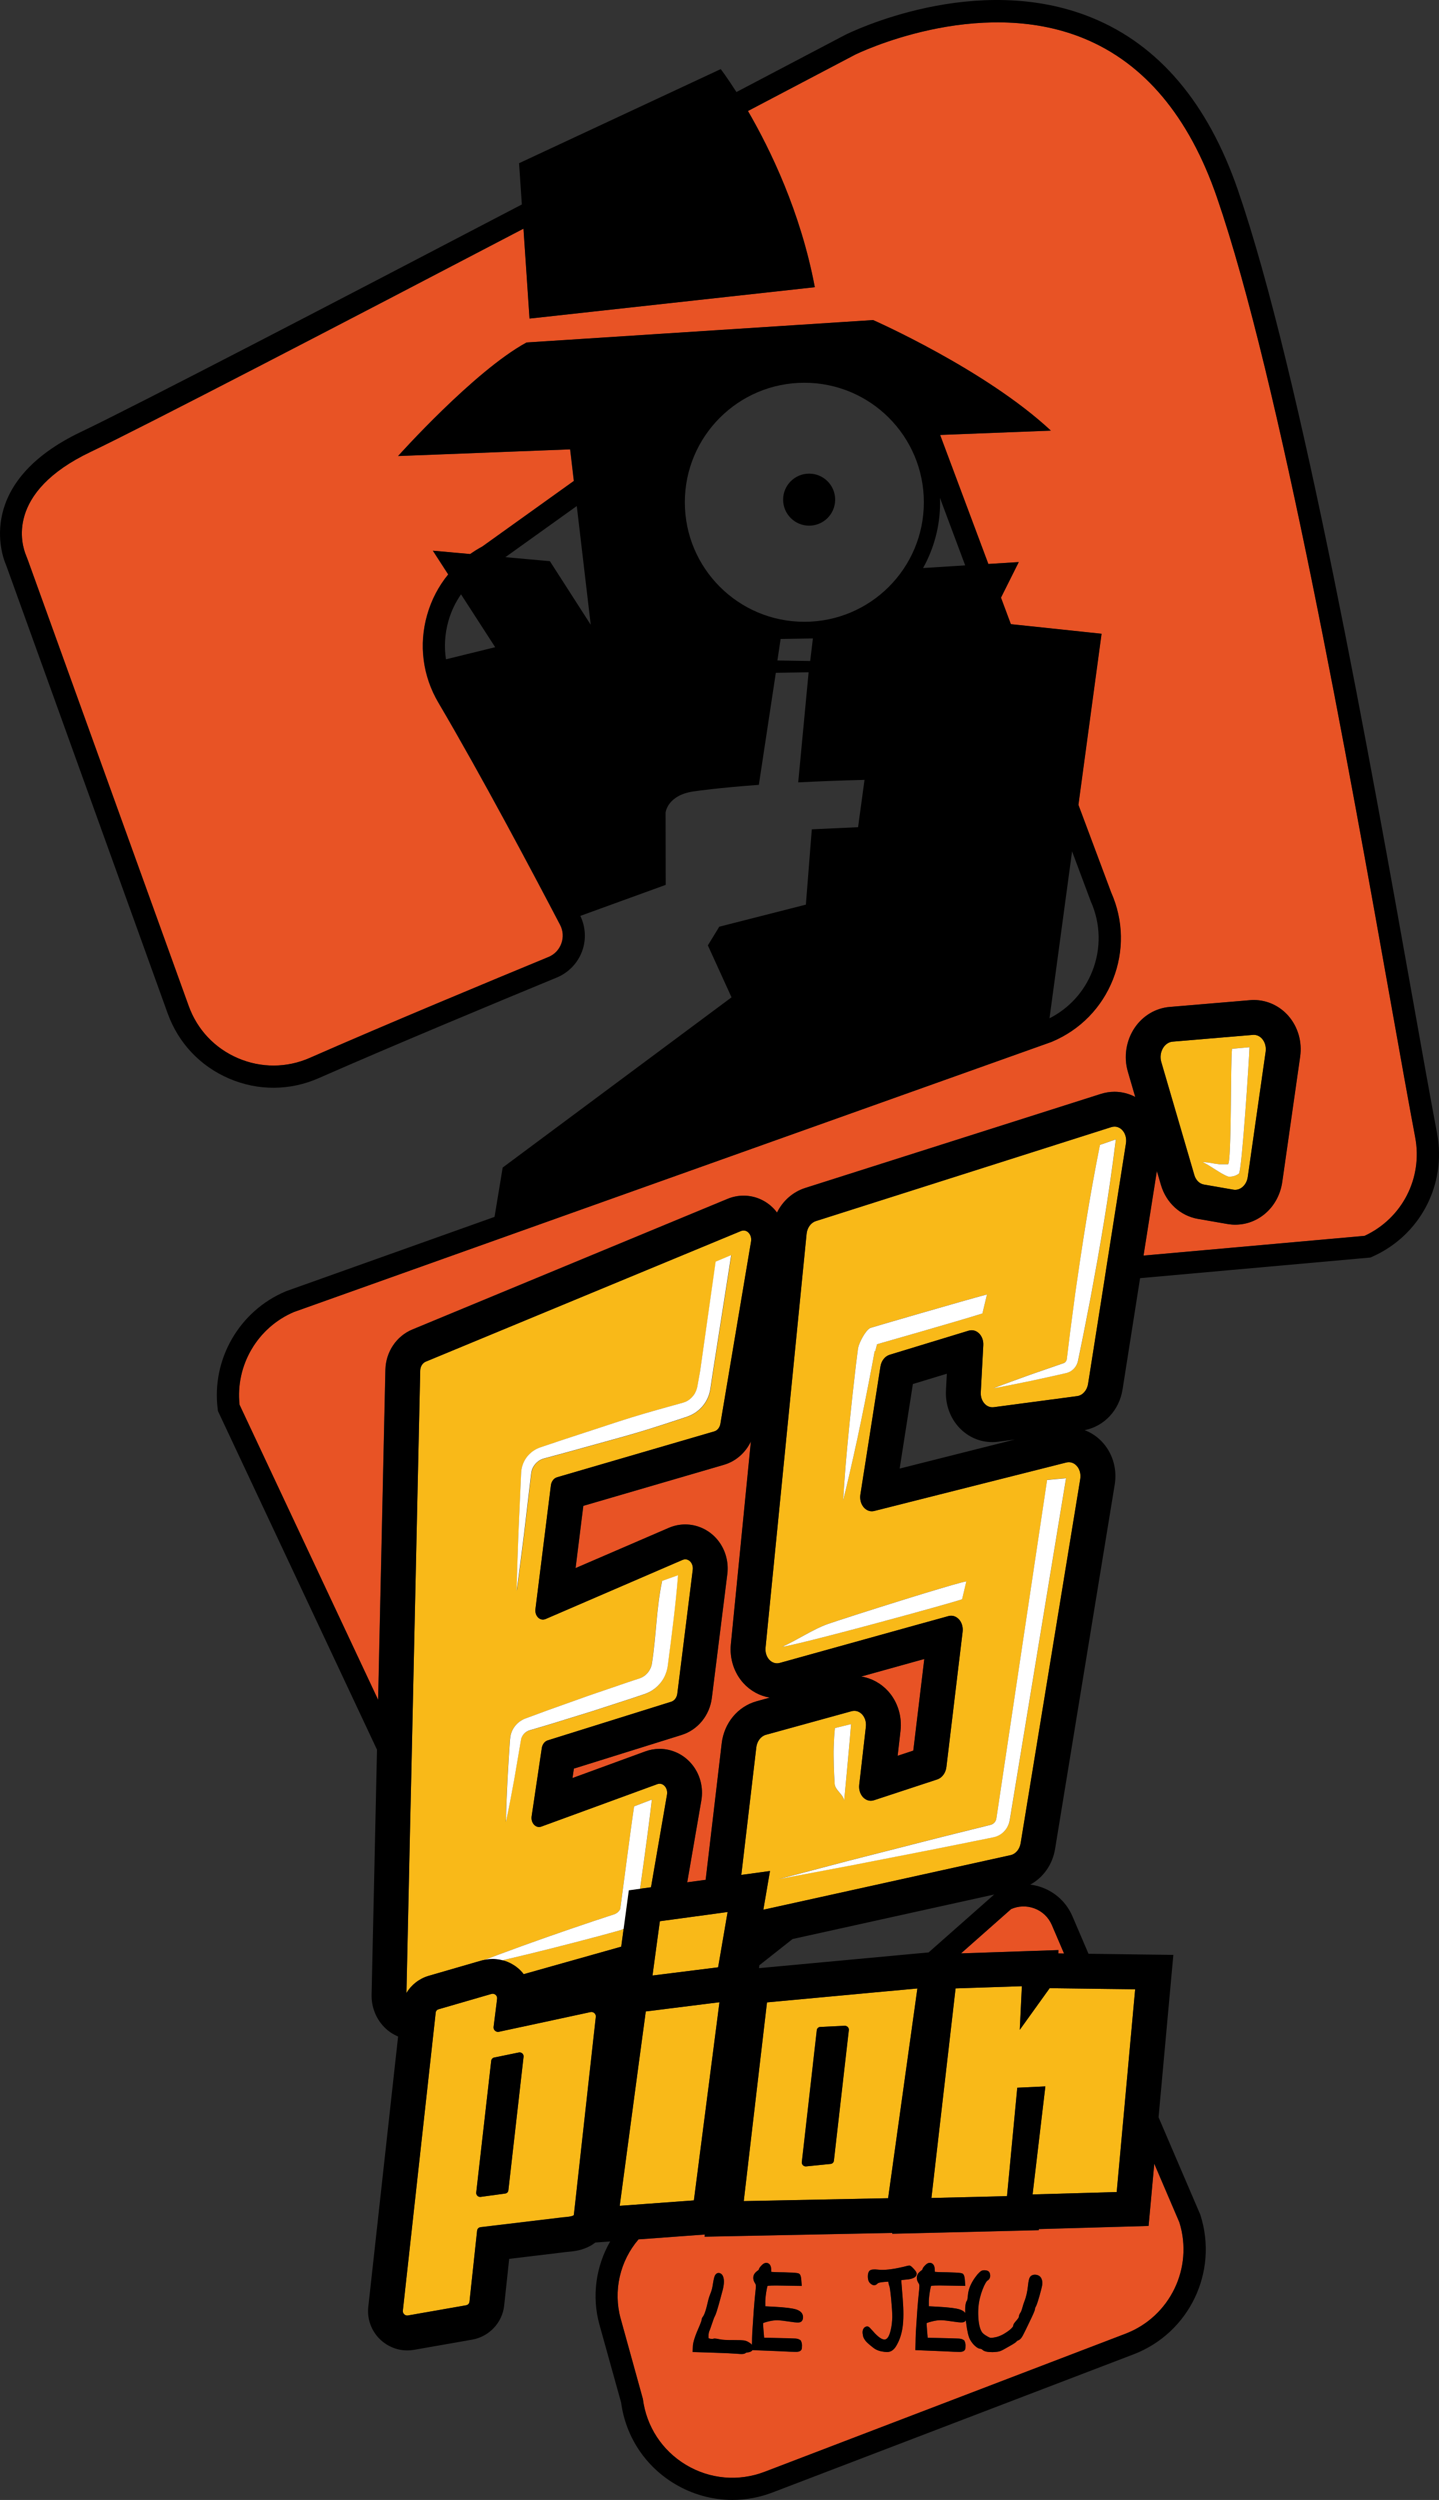 <?xml version="1.0" encoding="utf-8"?>
<!-- Generator: Adobe Illustrator 23.0.0, SVG Export Plug-In . SVG Version: 6.00 Build 0)  -->
<svg version="1.1" id="Layer_2" xmlns="http://www.w3.org/2000/svg" xmlns:xlink="http://www.w3.org/1999/xlink" x="0px" y="0px"
	 viewBox="0 0 356.77 619.77" style="enable-background:new 0 0 356.77 619.77;" xml:space="preserve">
<rect x="0" y="0" width="356.77" height="619.77" fill="#333333" stroke="none"/>
<style type="text/css">
	.st0{fill:#E85325;}
	.st1{fill:#F9B918;}
	.st2{fill:#FFFFFF;}
</style>
<g>
	<path class="st0" d="M222.55,435.28l3.88-1.28l2.73-22.71l-15.64,4.35c2.56,0.4,4.94,1.7,6.72,3.69c2.33,2.61,3.43,6.18,3.02,9.78
		L222.55,435.28z"/>
	<path class="st0" d="M176.49,420.95c-0.54,4.31-3.48,7.91-7.48,9.16l-26.72,8.35l-0.35,2.34l18.04-6.6
		c1.15-0.42,2.34-0.63,3.55-0.63c3.04,0,5.93,1.36,7.93,3.72c2.11,2.5,2.99,5.83,2.42,9.12l-3.49,20.24l4.57-0.62l3.98-33.84
		c0.59-5.05,4-9.14,8.67-10.43l3.26-0.9c-2.49-0.41-4.81-1.68-6.56-3.6c-2.32-2.57-3.45-6.08-3.1-9.65l4.98-50.27
		c-1.32,2.79-3.73,4.94-6.68,5.8l-34.87,10.18l-1.92,15.43l23.1-9.97c1.31-0.56,2.68-0.85,4.09-0.85c2.95,0,5.78,1.29,7.77,3.54
		c2.09,2.37,3.06,5.57,2.66,8.78L176.49,420.95z"/>
	<path class="st0" d="M350.88,281.94c-1.58-8.35-3.64-19.92-6.03-33.31c-10.3-57.78-27.53-154.48-43.13-199.72
		c-6.9-20.02-18.03-33.28-33.06-39.42c-26.39-10.77-56.33,3.91-56.63,4.06c-0.4,0.21-10.8,5.68-26.58,13.97
		c5.56,9.57,13.07,25.07,16.58,43.68l-70.73,7.78l-1.5-22.29c-44.97,23.51-94.16,49.08-107.3,55.33
		C1.24,122.13,5.4,135.15,6.45,137.66c0.19,0.47,0.37,0.94,0.54,1.42l39.75,110.29c2.12,5.9,6.47,10.5,12.22,12.98
		c5.76,2.47,12.09,2.44,17.83-0.08c18.93-8.32,45.19-19.23,59.15-25c1.51-0.62,2.65-1.81,3.21-3.35c0.56-1.54,0.45-3.18-0.31-4.63
		c-6.71-12.84-19.55-37.06-30.17-55.08c-3.91-6.63-4.9-14.36-2.79-21.76c1.06-3.74,2.85-7.13,5.22-10.03l-3.8-5.88l9.24,0.83
		c0.96-0.67,1.95-1.3,3-1.86l22.71-16.27l-0.92-7.83l-42.66,1.66c0,0,18.89-21.11,31.85-28.15l85.92-5.56
		c0,0,27.78,12.22,44.07,27.41l-27.46,1.07l11.96,31.99l7.54-0.47l-4.41,8.82l2.45,6.57l22.49,2.38l-5.74,42.42l8.13,21.74
		c3.04,6.88,3.2,14.52,0.44,21.52c-2.77,7.03-8.14,12.51-15.1,15.45l-0.14,0.06L72.86,325.25c-9.05,3.85-14.54,13.25-13.49,23
		l34.36,73.16l1.8-81.81c0.1-4.44,2.72-8.36,6.69-10.01l78.16-32.39c1.27-0.52,2.6-0.79,3.96-0.79c3.03,0,5.92,1.35,7.91,3.71
		c0.13,0.16,0.25,0.33,0.37,0.49c1.43-2.89,3.92-5.13,7.01-6.11l73.28-23.31c1.11-0.35,2.25-0.53,3.4-0.53h0h0
		c1.8,0,3.56,0.46,5.13,1.28l-1.83-6.27c-1.08-3.69-0.43-7.78,1.73-10.93c2.03-2.96,5.17-4.82,8.63-5.11l19.93-1.68
		c0.31-0.03,0.63-0.04,0.95-0.04c3.27,0,6.4,1.45,8.58,3.96c2.36,2.73,3.42,6.41,2.89,10.1l-4.43,31.03
		c-0.88,6.15-5.79,10.61-11.68,10.61c-0.64,0-1.29-0.06-1.92-0.17l-7.3-1.27c-4.36-0.76-7.88-3.99-9.18-8.42l-1.01-3.46l-3.31,20.98
		l54.82-4.9C347.65,302.05,352.8,292.07,350.88,281.94z"/>
	<path class="st0" d="M286.17,536.42l-0.71,7.8l-0.7,7.63l-7.66,0.22l-19.54,0.56l-0.03,0.27l-7.66,0.19l-18.74,0.46l-9.93,0.24
		l0.02-0.21l-0.85,0.02l-35.79,0.72l-9.9,0.2l0.06-0.54l-2.09,0.15l-14.35,1.05c-4.6,5.35-6.34,12.78-4.42,19.67l5.5,19.88
		c0.87,6.85,4.78,12.82,10.71,16.37c5.93,3.55,13.03,4.17,19.48,1.7l89.47-34.23c11.04-4.22,16.89-16.33,13.35-27.59L286.17,536.42z
		 M189.3,577.98l0.14,1.6l1.91,0.03c3.32,0.07,5.21,0.13,5.79,0.16c0.4,0.03,0.93,0.1,1.25,0.41h0.08l0.14,0.28
		c0.19,0.38,0.25,0.85,0.19,1.45l0,0.17c0,0.21-0.08,0.9-1.12,0.98c-0.08,0.01-0.21,0.01-0.44,0.01c-0.55,0-1.69-0.04-4.24-0.17
		c-0.74-0.02-1.31-0.05-1.72-0.07l-4.73-0.19c-0.16,0.24-0.46,0.47-1.06,0.55c-0.48,0.05-0.59,0.13-0.6,0.13
		c-0.18,0.18-0.44,0.29-1.07,0.29c-0.26,0-0.58-0.02-0.99-0.06c-1.2-0.09-3.22-0.19-5.99-0.28l-5.13-0.16l0.06-1.44
		c0.02-0.98,0.6-2.72,1.76-5.31c0.35-0.86,0.38-1.07,0.39-1.11c0-0.24,0.08-0.51,0.25-0.78c0.27-0.3,0.7-1.06,1.3-3.72
		c0.15-0.71,0.37-1.44,0.67-2.16c0.27-0.65,0.46-1.4,0.58-2.24c0.26-1.71,0.46-2.17,0.64-2.39c0.31-0.42,0.76-0.55,1.21-0.35
		c0.38,0.17,0.65,0.53,0.78,1.07c0.24,0.88,0.11,2.14-0.4,3.85c-0.02,0.08-0.13,0.48-0.32,1.19c-0.19,0.71-0.35,1.29-0.48,1.76
		c-0.13,0.47-0.29,0.99-0.47,1.56c-0.19,0.6-0.35,1.01-0.49,1.26c-0.11,0.18-0.3,0.63-0.66,1.74c-0.41,1.29-0.57,1.66-0.66,1.83
		c-0.15,0.33-0.23,0.77-0.23,1.32c0,0.29,0.02,0.45,0.03,0.53c0.06,0.02,0.17,0.06,0.35,0.09c0.56,0.1,0.71,0.05,0.72,0.05
		c0.2-0.13,0.53-0.15,1.66,0.1c0.68,0.16,1.89,0.23,3.62,0.2c0,0,0,0,0,0c1.21,0,1.99,0.02,2.38,0.08c0.45,0.06,0.89,0.23,1.31,0.51
		c0.31,0.18,0.54,0.38,0.71,0.59l0.02-0.69c0-0.59,0.02-1.41,0.07-2.45c0.26-4.31,0.5-7.52,0.72-9.53c0.12-1,0.17-1.67,0.16-1.99
		c-0.01-0.24-0.06-0.42-0.17-0.55c-0.37-0.56-0.52-1.09-0.46-1.62c0.06-0.54,0.36-1.02,0.87-1.41c0.33-0.23,0.45-0.35,0.49-0.4
		c0.03-0.27,0.23-0.58,0.67-1.05l0,0c0.71-0.76,1.3-0.7,1.66-0.52c0.49,0.25,0.74,0.8,0.74,1.65c0,0.25,0.02,0.39,0.04,0.47
		c0.22,0.02,0.95,0.08,3.16,0.11c3.47,0.08,3.64,0.25,3.83,0.43c0.24,0.24,0.37,0.68,0.43,1.46l0.11,1.48l-4.64-0.08
		c-2.73-0.07-3.58,0.02-3.84,0.08c-0.08,0.21-0.2,0.64-0.35,1.67c-0.16,1.05-0.23,1.92-0.21,2.58l0,0.8l2.29,0.12
		c2.68,0.15,4.43,0.37,5.38,0.67c1.4,0.45,1.69,1.28,1.69,1.91c0,0.93-0.52,1.2-0.83,1.27c-0.26,0.06-0.74,0.1-2.26-0.14
		c-1.53-0.23-2.63-0.36-3.27-0.37c-0.62-0.01-1.35,0.09-2.16,0.29c-0.9,0.22-1.26,0.37-1.4,0.44
		C189.17,576.12,189.19,576.65,189.3,577.98z M223.79,569.84c0.24,2.92,0.23,5.33-0.04,7.16c-0.27,1.87-0.87,3.51-1.76,4.88
		c-0.41,0.58-0.87,0.95-1.37,1.1c-0.21,0.06-0.46,0.1-0.75,0.1c-0.37,0-0.82-0.05-1.34-0.16c-0.52-0.1-0.99-0.26-1.39-0.48
		c-0.4-0.21-0.88-0.57-1.49-1.1c-0.32-0.27-0.57-0.5-0.76-0.69c-0.21-0.21-0.38-0.41-0.51-0.62c-0.14-0.21-0.24-0.4-0.31-0.57
		c-0.08-0.19-0.13-0.42-0.16-0.68c-0.15-0.72-0.03-1.31,0.34-1.72c0.55-0.49,0.97-0.31,1.12-0.21c0.13,0.08,0.36,0.28,1.06,1.08
		c1.29,1.49,2.36,2.21,3.05,2.04c0.57-0.14,1.04-0.96,1.35-2.36c0.23-0.97,0.36-2.05,0.38-3.2c0-1.02-0.09-2.5-0.27-4.39
		c-0.23-2.44-0.38-3.09-0.45-3.27c-0.15-0.38-0.23-0.76-0.25-1.12c-0.15,0-0.44,0.02-0.96,0.07c-1.26,0.09-1.59,0.29-1.67,0.35
		c-0.61,0.62-1.13,0.66-1.88-0.01c-0.37-0.33-0.56-0.86-0.58-1.58c-0.02-0.72,0.13-1.23,0.45-1.55c0.38-0.3,0.99-0.37,2.06-0.25
		c1.42,0.18,3.51-0.04,6.21-0.67c1.27-0.34,1.39-0.34,1.48-0.34c0.24-0.06,0.56,0.14,1.16,0.79c0.62,0.67,0.74,0.96,0.74,1.22
		c0,1.25-1.98,1.41-2.72,1.47l-1.08,0.1v0.48C223.49,566.17,223.6,567.52,223.79,569.84z M258.42,566.43
		c-0.1,0.6-0.34,1.54-0.73,2.91c-0.53,1.86-0.78,2.37-0.92,2.6c-0.09,0.15-0.14,0.3-0.14,0.42c0,0.18-0.06,0.49-0.76,2
		c-1.21,2.55-1.95,4.05-2.25,4.62c-0.37,0.68-0.72,1.06-1.11,1.2c-0.33,0.12-0.4,0.21-0.4,0.22c-0.13,0.2-0.24,0.38-2.28,1.51
		c-0.91,0.54-1.55,0.87-1.94,0.99c-0.4,0.12-0.98,0.19-1.8,0.22c0,0,0,0,0,0c-1.3,0-2.09-0.18-2.48-0.58
		c-0.27-0.23-0.43-0.25-0.47-0.25c-0.4,0-0.84-0.22-1.37-0.7c-0.47-0.42-0.88-0.93-1.21-1.53c-0.42-0.73-0.74-2.08-0.99-4.13
		c-0.03-0.25-0.06-0.48-0.08-0.7c-0.18,0.31-0.46,0.44-0.65,0.48c-0.26,0.06-0.74,0.1-2.26-0.14c-1.53-0.23-2.63-0.36-3.27-0.37
		c-0.63-0.01-1.35,0.09-2.16,0.29c-0.9,0.22-1.26,0.37-1.4,0.44c0,0.18,0.02,0.71,0.13,2.04l0.14,1.6l1.91,0.03
		c3.32,0.07,5.21,0.13,5.79,0.16c0.4,0.03,0.93,0.1,1.25,0.41h0.08l0.14,0.28c0.19,0.38,0.25,0.85,0.19,1.45l0,0.17
		c0,0.21-0.08,0.9-1.12,0.98c-0.08,0.01-0.21,0.01-0.44,0.01c-0.55,0-1.69-0.04-4.24-0.17c-0.74-0.02-1.31-0.05-1.72-0.07l-4.89-0.2
		l0.05-2c0-0.59,0.02-1.41,0.07-2.45c0.26-4.31,0.5-7.52,0.72-9.53c0.12-1,0.17-1.67,0.16-1.99c-0.01-0.24-0.06-0.42-0.17-0.55
		c-0.37-0.56-0.52-1.09-0.46-1.62c0.06-0.54,0.36-1.02,0.87-1.41c0.33-0.23,0.45-0.35,0.49-0.4c0.03-0.27,0.23-0.58,0.67-1.05l0,0
		c0.71-0.76,1.3-0.7,1.66-0.52c0.49,0.25,0.74,0.8,0.74,1.65c0,0.25,0.02,0.39,0.04,0.47c0.22,0.02,0.95,0.08,3.16,0.11
		c3.47,0.08,3.64,0.25,3.83,0.43c0.24,0.24,0.37,0.68,0.43,1.46l0.11,1.48l-4.64-0.08c-2.73-0.07-3.58,0.02-3.84,0.08
		c-0.08,0.21-0.2,0.64-0.35,1.67c-0.16,1.05-0.23,1.92-0.21,2.58l0,0.8l2.29,0.12c2.68,0.15,4.43,0.37,5.38,0.67
		c0.7,0.22,1.12,0.54,1.37,0.89c-0.09-2.1,0.19-2.8,0.47-3.16c-0.02,0.03,0.09-0.19,0.18-1.24c0.13-1.64,0.9-3.35,2.3-5.08
		l0.01-0.02c0.4-0.45,0.68-0.73,0.9-0.87c0.27-0.18,0.63-0.26,1.05-0.23c0.41,0.04,0.69,0.13,0.89,0.3
		c0.21,0.18,0.33,0.47,0.36,0.86c0.07,0.62-0.17,1.12-0.68,1.41c-0.03,0.02-0.19,0.14-0.48,0.64c-0.24,0.41-0.48,0.93-0.72,1.56
		c-0.24,0.64-0.46,1.34-0.65,2.08c-0.37,1.47-0.5,3.09-0.4,4.81c0.1,1.69,0.41,2.92,0.9,3.68c0.21,0.31,0.63,0.65,1.23,0.99
		c0.58,0.35,0.81,0.41,0.89,0.42c0.06,0.01,0.32,0.03,1.1-0.12c0.94-0.16,1.96-0.62,3.04-1.37c1.43-1,1.51-1.46,1.51-1.54
		c0-0.26,0.14-0.56,0.85-1.34c0.52-0.6,0.55-0.83,0.55-0.86c0-0.3,0.13-0.66,0.41-1.06c0.08-0.11,0.24-0.41,0.47-1.25
		c0.2-0.73,0.35-1.19,0.46-1.43c0.45-1.15,0.75-2.43,0.89-3.79c0.14-1.43,0.31-1.91,0.43-2.15c0.24-0.48,0.7-0.74,1.29-0.74
		c0.84,0,1.29,0.4,1.52,0.73C258.39,565.12,258.51,565.71,258.42,566.43z"/>
	<path class="st0" d="M263.82,484.3l-3.02-7.05c-0.84-1.95-2.39-3.43-4.38-4.16c-1.89-0.69-3.91-0.62-5.73,0.19l-12.42,10.98
		l14.79-0.5l9.37-0.32l-0.04,0.83L263.82,484.3z"/>
</g>
<g>
	<path class="st1" d="M106.33,489.82l11.84-3.43l1.29-0.37c0.26-0.08,0.53-0.12,0.8-0.17c0.2-0.07,0.39-0.15,0.58-0.23
		c0.86-0.33,1.72-0.65,2.58-0.97c7.9-2.96,15.87-5.72,23.86-8.42l4.23-1.39l0.92-0.31c0.19-0.08,0.37-0.18,0.53-0.3
		c0.33-0.24,0.6-0.55,0.79-0.9c0.09-0.18,2.58-19.66,3.48-25.52l4.39-1.68c-0.39,3.8-1.86,14.7-2.93,22.11l2.72-0.37l3.96-22.93
		c0.25-1.48-0.68-2.74-1.83-2.74c-0.19,0-0.38,0.03-0.58,0.11l-28.72,10.51c-0.2,0.07-0.39,0.11-0.58,0.11
		c-1.14,0-2.06-1.22-1.84-2.68l2.51-16.88c0.14-0.93,0.72-1.68,1.48-1.92l30.63-9.58c0.78-0.24,1.37-1.03,1.49-1.99l3.83-30.7
		c0.18-1.44-0.74-2.61-1.85-2.61c-0.22,0-0.44,0.05-0.67,0.14l-33.96,14.66c-0.23,0.1-0.45,0.14-0.67,0.14
		c-1.11,0-2.03-1.17-1.85-2.61l3.83-30.67c0.12-0.97,0.73-1.76,1.52-2l39-11.38c0.76-0.22,1.35-0.96,1.5-1.88l7.6-45.19
		c0.25-1.48-0.69-2.73-1.84-2.73c-0.21,0-0.43,0.04-0.65,0.13l-78.17,32.39c-0.79,0.33-1.34,1.22-1.36,2.22l-2.19,99.19l-0.14,6.18
		l-0.14,6.17l-0.94,42.75C101.99,492.06,103.95,490.51,106.33,489.82z M128.55,380.31l0.63-14.08c0.04-0.6,0.02-1.12,0.13-1.88
		c0.11-0.71,0.33-1.41,0.66-2.05c0.65-1.3,1.73-2.38,3.04-3.06c0.33-0.17,0.67-0.31,1.02-0.43l0.84-0.28l1.67-0.56l3.34-1.12
		l13.39-4.39c4.46-1.46,8.98-2.75,13.51-3.99l1.7-0.47l0.83-0.23c0.21-0.06,0.41-0.13,0.61-0.21c0.79-0.34,1.5-0.9,2.03-1.6
		c0.26-0.35,0.48-0.74,0.65-1.14c0.08-0.2,0.15-0.42,0.21-0.63l0.08-0.33l0.08-0.43l0.63-3.47l3.88-27.15l3.85-1.62l-4.59,29.29
		l-0.52,3.48l-0.07,0.44l-0.1,0.54c-0.08,0.36-0.18,0.71-0.3,1.05c-0.25,0.69-0.58,1.35-1,1.96c-0.83,1.21-1.99,2.21-3.32,2.86
		c-0.34,0.16-0.68,0.3-1.03,0.42l-0.85,0.29l-1.67,0.55c-4.46,1.47-8.93,2.9-13.46,4.16l-13.58,3.76l-3.4,0.92l-1.7,0.46l-0.84,0.23
		c-0.21,0.06-0.42,0.13-0.62,0.22c-0.8,0.35-1.5,0.97-1.95,1.75c-0.23,0.39-0.4,0.81-0.51,1.25c-0.09,0.39-0.15,1.05-0.22,1.62
		l-1.65,14c-0.61,4.66-1.16,9.33-1.82,13.99C128.2,389.7,128.41,385,128.55,380.31z M125.81,441.14l0.31-5.25l0.17-2.62l0.09-1.31
		c0.04-0.45,0.03-0.82,0.14-1.44c0.2-1.13,0.75-2.2,1.55-3.04c0.4-0.42,0.88-0.78,1.39-1.06c0.26-0.14,0.53-0.26,0.8-0.37l0.63-0.23
		l4.93-1.82l9.89-3.53l9.94-3.4l2.49-0.82l0.31-0.1l0.22-0.08c0.14-0.05,0.28-0.12,0.42-0.18c0.27-0.14,0.53-0.3,0.77-0.48
		c0.48-0.38,0.88-0.85,1.18-1.37c0.15-0.26,0.29-0.54,0.38-0.83c0.06-0.14,0.09-0.29,0.13-0.44c0.03-0.16,0.06-0.27,0.09-0.51
		c1.09-6.92,1.05-13.43,2.5-20.3l3.93-1.4c-0.54,7-1.63,15.32-2.52,22.26c-0.1,1.01-0.45,2.21-0.99,3.18
		c-0.54,1.01-1.3,1.89-2.19,2.6c-0.45,0.35-0.93,0.66-1.44,0.92c-0.26,0.12-0.51,0.25-0.78,0.35l-0.4,0.15l-0.31,0.1l-2.49,0.84
		l-9.99,3.25l-10.04,3.11l-5.04,1.5l-0.62,0.18c-0.14,0.04-0.27,0.09-0.4,0.15c-0.26,0.12-0.51,0.28-0.73,0.47
		c-0.45,0.38-0.79,0.9-0.95,1.49l-1.75,10.24c-0.64,3.45-1.27,6.9-2.02,10.34C125.47,448.15,125.64,444.65,125.81,441.14z"/>
	<path class="st1" d="M148.35,480.01c-7.88,2.09-15.78,4.1-23.73,5.95c1.85,0.49,3.54,1.5,4.84,2.97c0.14,0.16,0.25,0.33,0.38,0.49
		l24.19-6.82l0.6-4.42c-0.25,0.12-0.51,0.23-0.78,0.32c-0.53,0.16-0.85,0.24-1.21,0.34L148.35,480.01z"/>
	<path class="st1" d="M189.26,473.45l10.48-2.31l6.16-1.36l6.16-1.36l38.5-8.5c1.25-0.28,2.24-1.46,2.49-2.95l14.78-90.29
		c0.37-2.24-1.04-4.18-2.83-4.18c-0.21,0-0.42,0.03-0.63,0.08l-44.26,11.17l-2.7,0.68l-0.63,0.16c-0.21,0.05-0.42,0.08-0.63,0.08
		c-0.86,0-1.63-0.46-2.15-1.17c-0.3-0.41-0.53-0.9-0.64-1.45c-0.1-0.48-0.12-1-0.04-1.53l0.62-3.95l0.79-5.02l3.56-22.75
		c0.22-1.42,1.12-2.57,2.29-2.93l19.58-5.97c0.25-0.08,0.5-0.11,0.75-0.11c1.63,0,2.99,1.63,2.88,3.71l-0.62,11.68
		c-0.11,2.05,1.22,3.71,2.88,3.71c0.11,0,0.22-0.01,0.34-0.02l20.68-2.75c1.34-0.18,2.45-1.41,2.7-3.02l4.01-25.42l0.44-2.8
		l0.44-2.8l4.51-28.61c0.35-2.24-1.06-4.16-2.83-4.16c-0.26,0-0.52,0.04-0.78,0.12l-73.28,23.31c-1.23,0.39-2.14,1.65-2.29,3.16
		L189.8,408.46c-0.21,2.15,1.17,3.91,2.86,3.91c0.22,0,0.46-0.03,0.69-0.1l33.63-9.35l2.68-0.74l2.68-0.74l2.78-0.77
		c0.23-0.06,0.46-0.1,0.69-0.1c1.73,0,3.12,1.82,2.85,4l-1.06,8.8l-0.64,5.35l-0.64,5.35l-1.68,14.01
		c-0.18,1.46-1.07,2.67-2.26,3.07l-15.68,5.16c-0.27,0.09-0.54,0.13-0.81,0.13c-1.71,0-3.11-1.79-2.86-3.98l1.64-14.34
		c0.25-2.17-1.14-3.97-2.86-3.97c-0.22,0-0.45,0.03-0.68,0.09l-21.24,5.85c-1.25,0.34-2.2,1.59-2.38,3.11l-3.72,31.63l7.11-0.97
		L189.26,473.45z M243.57,325.62c-5.34,1.7-26.12,7.63-26.12,7.63c-0.01,0-0.43,1.67-0.44,1.67c-0.06,0.01-0.14,0.06-0.17,0.13
		l-0.74,3.99c-1.12,5.89-2.29,11.78-3.54,17.65c-0.32,1.52-0.66,3.03-1,4.54c-0.33,1.5-0.67,2.99-1.02,4.48
		c-0.49,2.09-0.98,4.19-1.5,6.27c0.17-2.78,0.37-5.56,0.59-8.34c0.15-1.89,0.33-3.77,0.5-5.66c0.17-1.86,0.35-3.72,0.54-5.58
		c0.48-4.66,0.99-9.32,1.54-13.98l0.26-2.09l0.13-1.04l0.07-0.52c0.03-0.19,0.03-0.28,0.1-0.67c0.27-1.3,1.8-4.29,3-4.89
		c0.15-0.08,23.5-6.88,28.93-8.31L243.57,325.62z M269.37,302.28c0.99-6.18,2.12-12.33,3.37-18.47l3.93-1.36
		c-0.77,6.22-1.93,14.36-2.96,20.54c-0.5,3.11-1.04,6.21-1.59,9.31c-0.17,0.94-0.34,1.87-0.51,2.8c-0.17,0.94-0.34,1.87-0.51,2.8
		c-0.22,1.19-0.43,2.38-0.65,3.57l-1.8,9.22l-0.94,4.6l-0.24,1.15l-0.12,0.58l-0.06,0.3c-0.03,0.15-0.07,0.29-0.11,0.43
		c-0.36,1.14-1.26,2.08-2.34,2.49c-0.14,0.05-0.27,0.1-0.41,0.13l-0.31,0.07l-0.57,0.13l-1.15,0.26l-2.29,0.51l-4.59,1
		c-3.08,0.61-6.14,1.29-9.23,1.83c2.93-1.15,5.89-2.17,8.83-3.26l8.73-3.03c0.36-0.19,0.6-0.55,0.66-0.91l0.27-2.17l0.57-4.66
		l1.23-9.31c0.12-0.85,0.25-1.71,0.37-2.56c0.13-0.93,0.27-1.86,0.41-2.8c0.14-0.93,0.27-1.86,0.41-2.8
		C268.27,309.22,268.8,305.75,269.37,302.28z M238.52,396.48c-0.84,0.29-3.64,1.1-7.43,2.16c-0.85,0.24-1.74,0.48-2.68,0.74
		c-0.86,0.24-1.75,0.48-2.68,0.74c-12.34,3.39-29.33,7.87-31.8,8.13c3.45-1.51,7.65-4.34,11.17-5.59c1.9-0.68,10.75-3.53,19.05-6.11
		c0.89-0.28,1.77-0.55,2.64-0.82c0.9-0.28,1.79-0.55,2.65-0.81c4.86-1.48,8.87-2.64,10.12-2.88L238.52,396.48z M206.71,433.02
		c0.07-1.54,0.12-3.07,0.3-4.6l3.99-0.98c-0.07,1.54-1.71,18.98-1.71,18.98c-0.19-1.56-2.22-2.58-2.35-4.13
		c-0.1-1.55-0.18-3.1-0.21-4.64C206.7,436.1,206.65,434.56,206.71,433.02z M210.6,461.24l2.46-0.63l6.55-1.67l6.55-1.67l1.91-0.49
		c5.82-1.5,11.66-2.92,17.49-4.38c0.48-0.12,0.79-0.33,1.06-0.65c0.13-0.16,0.23-0.33,0.31-0.52c0.04-0.09,0.06-0.19,0.09-0.29
		l0.07-0.43l1.66-11.09l0.1-0.66l10.78-71.89l4.69-0.43l-13.94,84.65l-0.06,0.28l-0.09,0.4c-0.08,0.27-0.17,0.53-0.28,0.78
		c-0.23,0.5-0.54,0.96-0.91,1.37c-0.73,0.8-1.79,1.36-2.78,1.55c-5.89,1.18-11.77,2.4-17.68,3.54l-6.13,1.2l-5.9,1.15l-5.66,1.11
		l-0.23,0.04l-17.49,3.3L210.6,461.24z"/>
	<path class="st1" d="M310.86,256.55c-0.07,0-0.15,0-0.22,0.01l-19.93,1.68c-2.06,0.17-3.47,2.69-2.79,5.01l8.21,28.08
		c0.37,1.25,1.27,2.14,2.37,2.33l7.3,1.27c0.15,0.03,0.3,0.04,0.44,0.04c1.51,0,2.86-1.34,3.13-3.19l4.43-31.03
		C314.1,258.52,312.7,256.55,310.86,256.55z M307.16,290.95c-0.71,0.54-1.6,0.78-2.44,0.75l-0.23-0.02
		c-1.85-0.66-4.52-2.81-6.34-3.58c1.98,0.09,2.23,0.34,4.18,0.54h2.13c0.92-0.21,0.59-26.06,1.01-28.63l4.31-0.39
		C309.72,262.22,307.88,290.42,307.16,290.95z"/>
	<path class="st1" d="M146.63,498.78c-0.08,0-0.17,0.01-0.25,0.03l-14.8,3.19l-2.76,0.59l-2.76,0.59l-2.35,0.51
		c-0.08,0.02-0.17,0.03-0.25,0.03c-0.63,0-1.17-0.57-1.09-1.23l0.26-2.08l0.45-3.58l0.13-1.07l0.03-0.27
		c0.08-0.66-0.46-1.23-1.09-1.23c-0.09,0-0.18,0.01-0.27,0.04c-0.01,0-0.01,0-0.02,0l-13.14,3.81c-0.39,0.11-0.67,0.44-0.71,0.85
		l-0.12,1.12l-0.51,4.63l-7.51,68.12c-0.07,0.65,0.46,1.21,1.09,1.21c0.06,0,0.12-0.01,0.18-0.02l14.43-2.53
		c0.44-0.08,0.77-0.43,0.82-0.88l1.89-17.6c0.05-0.47,0.41-0.84,0.89-0.89l20.28-2.43c0.48-0.05,2.78-0.17,2.82-0.65l3.1-27.99
		l0.42-3.84l0.43-3.84l1.49-13.42C147.77,499.33,147.24,498.78,146.63,498.78z M126.04,543.02c-0.05,0.41-0.36,0.73-0.77,0.79
		l-6.09,0.83c-0.04,0.01-0.09,0.01-0.13,0.01c-0.57,0-1.04-0.51-0.98-1.09l3.72-32.68c0.04-0.39,0.33-0.7,0.71-0.78l6.14-1.26
		c0.02,0,0.04,0,0.06-0.01c0.04-0.01,0.09-0.01,0.13-0.01c0.56,0,1.04,0.51,0.98,1.09l-0.12,1.02L126.04,543.02z"/>
	<polygon class="st1" points="171.04,497.3 165.77,497.96 162.84,498.33 160.1,498.67 159.54,502.89 159.01,506.8 158.48,510.72 
		153.63,546.86 159.61,546.42 164.14,546.09 168.66,545.76 172.02,545.51 172.42,542.44 172.96,538.3 173.49,534.16 178.37,496.39 
		176.31,496.64 	"/>
	<path class="st1" d="M219.26,493.72l-29.1,2.7l-3,25.66l-0.48,4.09l-0.48,4.09l-1.8,15.43l35.79-0.72l7.12-51.02l0.14-0.98
		l-3.55,0.33L219.26,493.72z M206.74,535.67c-0.05,0.41-0.36,0.73-0.77,0.79l-6.08,0.61c-0.04,0.01-0.09,0.01-0.13,0.01
		c-0.57,0-1.04-0.51-0.98-1.09l2.13-18.73l0.46-4.08l0.46-4.08l0.66-5.8c0.04-0.39,0.33-0.7,0.71-0.78l6.06-0.3
		c0.06-0.01,0.13-0.02,0.19-0.02c0.05,0,0.1,0.02,0.15,0.03c0.49,0.08,0.89,0.53,0.83,1.06l-0.24,2.09l-0.47,4.08L206.74,535.67z"/>
	<polygon class="st1" points="270.56,493.03 267.55,492.99 260.24,492.89 252.82,503.21 253.34,492.4 236.91,492.95 230.92,544.91 
		249.66,544.45 252.2,517.57 259.17,517.24 256,544.03 276.85,543.43 279.01,519.73 279.54,513.98 280.06,508.23 281.44,493.17 
		273.56,493.07 	"/>
	<polygon class="st1" points="175.18,474.72 168.85,475.58 164.36,476.19 163.6,476.29 162.71,482.82 161.85,489.18 161.85,489.2 
		161.77,489.76 178.04,487.72 178.16,487.04 179.29,480.46 180.19,475.21 180.4,474.01 179.58,474.12 	"/>
</g>
<g>
	<path d="M356.28,280.91c-1.58-8.33-3.64-19.88-6.02-33.25c-10.33-57.94-27.61-154.9-43.35-200.55
		c-7.44-21.58-19.61-35.95-36.18-42.71c-28.68-11.71-59.85,3.58-61.21,4.26c-0.41,0.22-10.96,5.77-26.94,14.16
		c-2.33-3.66-3.89-5.69-3.89-5.69l-50,23.33l0.69,10.23c-45.5,23.79-95.97,50.03-109.26,56.36c-26.28,12.51-19.59,30.7-18.74,32.73
		c0.16,0.38,0.3,0.77,0.44,1.16l39.75,110.29c2.65,7.34,8.05,13.08,15.23,16.16s15.06,3.04,22.21-0.1
		c18.88-8.3,45.09-19.19,59.04-24.95c2.91-1.2,5.2-3.59,6.28-6.55c1.04-2.85,0.86-6-0.45-8.73l21.17-7.69l-0.03-17.91
		c0,0,0.4-4.53,7.47-5.33c0,0,5.26-0.79,15.65-1.56l4.21-27.77l8.13-0.13l-2.58,27.29c4.81-0.25,10.29-0.47,16.44-0.62l-1.6,11.73
		l-11.47,0.53l-1.47,18.67l-21.47,5.47l-2.83,4.63l5.87,12.88l-56.74,42.2l-2.02,12.23L70.94,320.1l-0.14,0.06
		c-11.48,4.84-18.4,16.85-16.82,29.21l0.05,0.43l39.44,83.97l-1.34,60.74c-0.07,3,1.07,5.92,3.12,8.02c1,1.03,2.17,1.81,3.45,2.35
		l-7.39,67.02c-0.3,2.74,0.58,5.49,2.43,7.55c1.85,2.06,4.49,3.25,7.25,3.25c0.56,0,1.12-0.05,1.67-0.15l14.43-2.53
		c4.2-0.74,7.46-4.22,7.91-8.46l1.24-11.56l14.15-1.7l0.09-0.01c0.5-0.04,1.42-0.12,2.36-0.29c1.99-0.36,3.55-1.1,4.76-2.05
		l3.68-0.27c-3.54,6.16-4.61,13.61-2.66,20.63l5.37,19.3c1.14,8.45,5.98,15.8,13.31,20.18c4.4,2.63,9.32,3.97,14.28,3.97
		c3.36,0,6.74-0.61,9.99-1.86l89.47-34.23c13.8-5.28,21.09-20.45,16.58-34.52l-0.04-0.13l-10.34-24.12l2.82-30.96l0.85-9.3
		l-9.33-0.12l-11.71-0.16l-3.98-9.29c-1.44-3.35-4.12-5.89-7.54-7.15c-0.96-0.35-1.94-0.58-2.92-0.7c3.21-1.74,5.53-4.97,6.16-8.87
		l14.78-90.29c0.61-3.7-0.4-7.41-2.75-10.18c-1.29-1.52-2.91-2.65-4.71-3.33c4.85-0.95,8.6-4.93,9.41-10.12l4.34-27.56l57.1-5.11
		l0.41-0.18C352.07,306.33,358.7,293.71,356.28,280.91z M283.52,311.28l3.31-20.98l1.01,3.46c1.3,4.43,4.81,7.66,9.18,8.42l7.3,1.27
		c0.63,0.11,1.28,0.17,1.92,0.17c5.89,0,10.8-4.46,11.68-10.61l4.43-31.03c0.53-3.69-0.53-7.37-2.89-10.1
		c-2.19-2.52-5.31-3.96-8.58-3.96c-0.31,0-0.63,0.01-0.95,0.04l-19.93,1.68c-3.45,0.29-6.6,2.15-8.63,5.11
		c-2.16,3.15-2.81,7.24-1.73,10.93l1.83,6.27c-1.58-0.82-3.33-1.28-5.13-1.28h0h0c-1.15,0-2.29,0.18-3.4,0.53l-73.28,23.31
		c-3.09,0.98-5.58,3.22-7.01,6.11c-0.12-0.16-0.24-0.34-0.37-0.49c-1.99-2.36-4.88-3.71-7.91-3.71c-1.36,0-2.69,0.27-3.96,0.79
		l-78.16,32.39c-3.97,1.64-6.59,5.57-6.69,10.01l-1.8,81.81l-34.36-73.16c-1.06-9.75,4.44-19.16,13.49-23l187.82-66.96l0.14-0.06
		c6.96-2.93,12.32-8.42,15.1-15.45c2.76-7,2.61-14.64-0.44-21.52l-8.13-21.74l5.74-42.42l-22.49-2.38l-2.45-6.57l4.41-8.82
		l-7.54,0.47l-11.96-31.99l27.46-1.07c-16.29-15.18-44.07-27.41-44.07-27.41l-85.92,5.56c-12.96,7.04-31.85,28.15-31.85,28.15
		l42.66-1.66l0.92,7.83l-22.71,16.27c-1.05,0.56-2.05,1.19-3,1.86l-9.24-0.83l3.8,5.88c-2.38,2.91-4.16,6.3-5.22,10.03
		c-2.11,7.4-1.11,15.13,2.79,21.76c10.62,18.02,23.46,42.24,30.17,55.08c0.76,1.45,0.87,3.1,0.31,4.63
		c-0.56,1.54-1.7,2.73-3.21,3.35c-13.97,5.77-40.22,16.68-59.15,25c-5.74,2.52-12.07,2.55-17.83,0.08
		c-5.76-2.47-10.1-7.08-12.22-12.98L6.99,139.08c-0.17-0.48-0.35-0.95-0.54-1.42c-1.05-2.51-5.2-15.53,16.03-25.64
		c13.14-6.26,62.33-31.82,107.3-55.33l1.5,22.29l70.73-7.78c-3.5-18.61-11.02-34.11-16.58-43.68c15.79-8.29,26.19-13.76,26.58-13.97
		c0.3-0.15,30.23-14.84,56.63-4.06c15.04,6.14,26.16,19.4,33.06,39.42c15.6,45.24,32.84,141.95,43.13,199.72
		c2.39,13.39,4.45,24.95,6.03,33.31c1.92,10.13-3.23,20.12-12.54,24.45L283.52,311.28z M273.77,317.67l-4.01,25.42
		c-0.25,1.6-1.36,2.84-2.7,3.02l-20.68,2.75c-0.11,0.02-0.23,0.02-0.34,0.02c-1.66,0-2.99-1.66-2.88-3.71l0.62-11.68
		c0.11-2.08-1.25-3.71-2.88-3.71c-0.24,0-0.5,0.04-0.75,0.11l-19.58,5.97c-1.17,0.36-2.07,1.51-2.29,2.93l-3.56,22.75l-0.79,5.02
		l-0.62,3.95c-0.08,0.54-0.06,1.05,0.04,1.53c0.11,0.55,0.34,1.04,0.64,1.45c0.53,0.72,1.29,1.17,2.15,1.17
		c0.21,0,0.42-0.03,0.63-0.08l0.63-0.16l2.7-0.68l44.26-11.17c0.21-0.05,0.42-0.08,0.63-0.08c1.79,0,3.19,1.94,2.83,4.18
		l-14.78,90.29c-0.24,1.5-1.24,2.68-2.49,2.95l-38.5,8.5l-6.16,1.36l-6.16,1.36l-10.48,2.31l1.65-9.6l-7.11,0.97l3.72-31.63
		c0.18-1.52,1.14-2.77,2.38-3.11l21.24-5.85c0.23-0.06,0.46-0.09,0.68-0.09c1.72,0,3.11,1.8,2.86,3.97l-1.64,14.34
		c-0.25,2.18,1.15,3.98,2.86,3.98c0.26,0,0.53-0.04,0.81-0.13l15.68-5.16c1.19-0.39,2.08-1.6,2.26-3.07l1.68-14.01l0.64-5.35
		l0.64-5.35l1.06-8.8c0.26-2.18-1.13-4-2.85-4c-0.23,0-0.46,0.03-0.69,0.1l-2.78,0.77l-2.68,0.74l-2.68,0.74l-33.63,9.35
		c-0.23,0.06-0.46,0.1-0.69,0.1c-1.7,0-3.08-1.76-2.86-3.91l10.17-102.56c0.15-1.51,1.07-2.77,2.29-3.16l73.28-23.31
		c0.27-0.08,0.53-0.12,0.78-0.12c1.77,0,3.18,1.91,2.83,4.16l-4.51,28.61l-0.44,2.8L273.77,317.67z M237.86,353.97
		c2.17,2.29,5.08,3.55,8.18,3.55c0.49,0,0.99-0.03,1.47-0.1l4.11-0.55l-28.57,7.21l3.28-20.96l8.42-2.56l-0.22,4.14
		C234.35,348.17,235.56,351.54,237.86,353.97z M281.44,493.17l-1.37,15.06l-0.52,5.75l-0.52,5.75l-2.16,23.7l-20.86,0.6l3.17-26.79
		l-6.96,0.34l-2.55,26.87l-18.74,0.46l5.99-51.96l16.44-0.55l-0.52,10.82l7.41-10.33l7.31,0.1l3.01,0.04l3.01,0.04L281.44,493.17z
		 M279.05,578.55l-89.47,34.23c-6.45,2.47-13.55,1.85-19.48-1.7c-5.93-3.55-9.83-9.51-10.71-16.37l-5.5-19.88
		c-1.92-6.89-0.18-14.32,4.42-19.67l14.35-1.05l2.09-0.15l-0.06,0.54l9.9-0.2l35.79-0.72l0.85-0.02l-0.02,0.21l9.93-0.24l18.74-0.46
		l7.66-0.19l0.03-0.27l19.54-0.56l7.66-0.22l0.7-7.63l0.71-7.8l6.23,14.54C295.93,562.22,290.09,574.32,279.05,578.55z
		 M118.29,553.03l-1.89,17.6c-0.05,0.45-0.38,0.8-0.82,0.88l-14.43,2.53c-0.06,0.01-0.12,0.02-0.18,0.02
		c-0.63,0-1.16-0.56-1.09-1.21l7.51-68.12l0.51-4.63l0.12-1.12c0.04-0.41,0.32-0.74,0.71-0.85l13.14-3.81c0.01,0,0.01,0,0.02,0
		c0.09-0.02,0.18-0.04,0.27-0.04c0.62,0,1.17,0.57,1.09,1.23l-0.03,0.27l-0.13,1.07l-0.45,3.58l-0.26,2.08
		c-0.08,0.66,0.46,1.23,1.09,1.23c0.08,0,0.17-0.01,0.25-0.03l2.35-0.51l2.76-0.59l2.76-0.59l14.8-3.19
		c0.08-0.02,0.17-0.03,0.25-0.03c0.61,0,1.15,0.55,1.09,1.19l-1.49,13.42l-0.43,3.84l-0.42,3.84l-3.1,27.99
		c-0.04,0.48-2.34,0.6-2.82,0.65l-20.28,2.43C118.7,552.19,118.34,552.56,118.29,553.03z M290.71,258.24l19.93-1.68
		c0.07-0.01,0.15-0.01,0.22-0.01c1.85,0,3.24,1.97,2.92,4.21l-4.43,31.03c-0.26,1.85-1.62,3.19-3.13,3.19
		c-0.15,0-0.29-0.01-0.44-0.04l-7.3-1.27c-1.1-0.19-2-1.08-2.37-2.33l-8.21-28.08C287.24,260.94,288.64,258.42,290.71,258.24z
		 M223.9,493.29l3.55-0.33l-0.14,0.98l-7.12,51.02l-35.79,0.72l1.8-15.43l0.48-4.09l0.48-4.09l3-25.66l29.1-2.7L223.9,493.29z
		 M179.58,474.12l0.82-0.11l-0.21,1.2l-0.9,5.25l-1.13,6.57l-0.12,0.69l-16.27,2.04l0.08-0.56l0-0.02l0.86-6.36l0.89-6.53l0.76-0.1
		l4.49-0.61l6.34-0.86L179.58,474.12z M220.24,419.32c-1.78-1.99-4.16-3.29-6.72-3.69l15.64-4.35L226.43,434l-3.88,1.28l0.71-6.18
		C223.67,425.5,222.57,421.94,220.24,419.32z M181.2,407.61c-0.35,3.56,0.78,7.08,3.1,9.65c1.74,1.93,4.07,3.19,6.56,3.6l-3.26,0.9
		c-4.67,1.29-8.07,5.38-8.67,10.43l-3.98,33.84l-4.57,0.62l3.49-20.24c0.57-3.3-0.31-6.62-2.42-9.12c-1.99-2.37-4.88-3.72-7.93-3.72
		c-1.21,0-2.4,0.21-3.55,0.63l-18.04,6.6l0.35-2.34l26.72-8.35c4.01-1.25,6.94-4.85,7.48-9.16l3.83-30.7
		c0.4-3.21-0.57-6.41-2.66-8.78c-1.98-2.25-4.81-3.54-7.77-3.54c-1.41,0-2.79,0.29-4.09,0.85l-23.1,9.97l1.92-15.43l34.87-10.18
		c2.95-0.86,5.37-3.02,6.68-5.8L181.2,407.61z M101.85,445.17l0.14-6.18l2.19-99.19c0.02-1,0.57-1.89,1.36-2.22l78.17-32.39
		c0.22-0.09,0.44-0.13,0.65-0.13c1.15,0,2.08,1.25,1.84,2.73l-7.6,45.19c-0.15,0.92-0.75,1.66-1.5,1.88l-39,11.38
		c-0.79,0.23-1.4,1.03-1.52,2l-3.83,30.67c-0.18,1.44,0.74,2.61,1.85,2.61c0.22,0,0.44-0.05,0.67-0.14l33.96-14.66
		c0.23-0.1,0.45-0.14,0.67-0.14c1.11,0,2.03,1.17,1.85,2.61l-3.83,30.7c-0.12,0.95-0.71,1.74-1.49,1.99l-30.63,9.58
		c-0.76,0.24-1.34,0.99-1.48,1.92l-2.51,16.88c-0.22,1.46,0.71,2.68,1.84,2.68c0.19,0,0.38-0.03,0.58-0.11l28.72-10.51
		c0.2-0.07,0.39-0.11,0.58-0.11c1.16,0,2.09,1.26,1.83,2.74l-3.96,22.93l-2.72,0.37l-2.78,0.38l-0.88,6.51l-0.41,3.05l-0.6,4.42
		l-24.19,6.82c-0.13-0.16-0.24-0.33-0.38-0.49c-1.29-1.47-2.99-2.48-4.84-2.97c-0.21-0.06-0.43-0.11-0.64-0.15
		c-0.59-0.11-1.2-0.18-1.81-0.18h0c-0.42,0-0.85,0.03-1.27,0.09c-0.21,0.03-0.42,0.08-0.63,0.12c-0.27,0.05-0.53,0.1-0.8,0.17
		l-1.29,0.37l-11.84,3.43c-2.38,0.69-4.34,2.24-5.56,4.27l0.94-42.75L101.85,445.17z M158.48,510.72l0.53-3.92l0.53-3.92l0.57-4.22
		l2.74-0.34l2.93-0.37l5.27-0.66l5.27-0.66l2.06-0.26l-4.88,37.77l-0.53,4.14l-0.53,4.14l-0.4,3.08l-3.36,0.25l-4.52,0.33
		l-4.52,0.33l-5.99,0.44L158.48,510.72z M262.38,484.28l0.04-0.83l-9.37,0.32l-14.79,0.5l12.42-10.98c1.82-0.81,3.84-0.88,5.73-0.19
		c1.99,0.73,3.55,2.21,4.38,4.16l3.02,7.05L262.38,484.28z M230.23,484.03l-3.58,0.33l-37.28,3.46l-1.19,0.11l0.09-0.72l8.23-6.5
		l49.99-11.04L230.23,484.03z M233.04,123.43l6.26,16.74l-10.44,0.65c2.69-4.83,4.22-10.39,4.22-16.3
		C233.07,124.16,233.05,123.8,233.04,123.43z M110.57,163.45c-0.48-3.13-0.29-6.36,0.61-9.51c0.68-2.4,1.75-4.62,3.12-6.6
		l8.47,13.11L110.57,163.45z M265.8,211.06l4.57,12.22l0.06,0.16c2.47,5.54,2.61,11.7,0.38,17.34c-2.02,5.12-5.76,9.2-10.61,11.67
		L265.8,211.06z M136.33,139.12l-11.03-0.99l17.7-12.68l3.46,29.44L136.33,139.12z M200.87,163.87l-8.13-0.13l0.8-5.33l8-0.13
		L200.87,163.87z M199.42,154.15c-16.36,0-29.63-13.26-29.63-29.63c0-16.36,13.26-29.63,29.63-29.63s29.63,13.26,29.63,29.63
		C229.05,140.89,215.79,154.15,199.42,154.15z"/>
	<circle cx="200.61" cy="123.87" r="6.45"/>
	<path d="M128.83,508.81c-0.04,0-0.09,0.01-0.13,0.01c-0.02,0-0.04,0-0.06,0.01l-6.14,1.26c-0.38,0.08-0.66,0.39-0.71,0.78
		l-3.72,32.68c-0.07,0.58,0.41,1.09,0.98,1.09c0.04,0,0.08,0,0.13-0.01l6.09-0.83c0.41-0.06,0.72-0.38,0.77-0.79l3.65-32.1
		l0.12-1.02C129.88,509.31,129.4,508.81,128.83,508.81z"/>
	<path d="M199.77,537.08c0.04,0,0.08,0,0.13-0.01l6.08-0.61c0.41-0.06,0.72-0.38,0.77-0.79l3-26.21l0.47-4.08l0.24-2.09
		c0.06-0.53-0.34-0.98-0.83-1.06c-0.05-0.01-0.1-0.03-0.15-0.03c-0.06,0-0.13,0.01-0.19,0.02l-6.06,0.3
		c-0.38,0.08-0.66,0.39-0.71,0.78l-0.66,5.8l-0.46,4.08l-0.46,4.08l-2.13,18.73C198.73,536.57,199.2,537.08,199.77,537.08z"/>
	<path d="M192.74,575.21c0.64,0.01,1.74,0.14,3.27,0.37c1.51,0.24,2,0.2,2.26,0.14c0.31-0.08,0.83-0.34,0.83-1.27
		c0-0.63-0.29-1.46-1.69-1.91c-0.94-0.3-2.7-0.52-5.38-0.67l-2.29-0.12l0-0.8c-0.02-0.66,0.05-1.53,0.21-2.58
		c0.16-1.03,0.28-1.46,0.35-1.67c0.26-0.06,1.11-0.15,3.84-0.08l4.64,0.08l-0.11-1.48c-0.06-0.78-0.19-1.22-0.43-1.46
		c-0.18-0.18-0.36-0.36-3.83-0.43c-2.2-0.02-2.94-0.08-3.16-0.11c-0.02-0.08-0.04-0.22-0.04-0.47c0-0.85-0.25-1.4-0.74-1.65
		c-0.36-0.18-0.95-0.24-1.66,0.52l0,0c-0.44,0.47-0.64,0.77-0.67,1.05c-0.04,0.05-0.16,0.17-0.49,0.4
		c-0.52,0.39-0.81,0.87-0.87,1.41c-0.06,0.53,0.09,1.06,0.46,1.62c0.1,0.13,0.16,0.31,0.17,0.55c0.01,0.32-0.04,0.99-0.16,1.99
		c-0.22,2.01-0.46,5.22-0.72,9.53c-0.05,1.04-0.07,1.86-0.07,2.45l-0.02,0.69c-0.17-0.21-0.4-0.41-0.71-0.59
		c-0.42-0.28-0.86-0.45-1.31-0.51c-0.39-0.05-1.17-0.08-2.38-0.08c0,0,0,0,0,0c-1.72,0.02-2.94-0.05-3.62-0.2
		c-1.13-0.25-1.46-0.22-1.66-0.1c-0.01,0-0.16,0.05-0.72-0.05c-0.19-0.04-0.29-0.07-0.35-0.09c-0.01-0.08-0.03-0.24-0.03-0.53
		c0-0.54,0.08-0.99,0.23-1.32c0.08-0.17,0.24-0.54,0.66-1.83c0.36-1.11,0.55-1.55,0.66-1.74c0.14-0.25,0.3-0.66,0.49-1.26
		c0.18-0.57,0.34-1.09,0.47-1.56c0.13-0.47,0.29-1.05,0.48-1.76c0.19-0.71,0.3-1.11,0.32-1.19c0.51-1.71,0.64-2.97,0.4-3.85
		c-0.13-0.54-0.4-0.9-0.78-1.07c-0.46-0.21-0.91-0.08-1.21,0.35c-0.18,0.22-0.37,0.68-0.64,2.39c-0.11,0.84-0.31,1.6-0.58,2.24
		c-0.3,0.72-0.52,1.45-0.67,2.16c-0.6,2.66-1.03,3.42-1.3,3.72c-0.17,0.27-0.26,0.54-0.25,0.78c0,0.03-0.04,0.24-0.39,1.11
		c-1.16,2.59-1.74,4.33-1.76,5.31l-0.06,1.44l5.13,0.16c2.77,0.09,4.79,0.19,5.99,0.28c0.41,0.04,0.73,0.06,0.99,0.06
		c0.63,0,0.9-0.11,1.07-0.29c0,0,0.12-0.08,0.6-0.13c0.59-0.08,0.9-0.31,1.06-0.55l4.73,0.19c0.41,0.02,0.99,0.05,1.72,0.07
		c2.54,0.14,3.69,0.17,4.24,0.17c0.22,0,0.35-0.01,0.44-0.01c1.04-0.09,1.12-0.77,1.12-0.98l0-0.17c0.06-0.6-0.01-1.08-0.19-1.45
		l-0.14-0.28h-0.08c-0.33-0.31-0.86-0.39-1.25-0.41c-0.57-0.04-2.46-0.09-5.79-0.16l-1.91-0.03l-0.14-1.6
		c-0.11-1.33-0.13-1.86-0.13-2.04c0.14-0.07,0.5-0.22,1.4-0.44C191.38,575.29,192.11,575.2,192.74,575.21z"/>
	<path d="M224.55,565.15c0.74-0.06,2.72-0.22,2.72-1.47c0-0.25-0.12-0.54-0.74-1.22c-0.6-0.65-0.92-0.85-1.16-0.79
		c-0.09,0-0.21,0-1.48,0.34c-2.7,0.63-4.79,0.85-6.21,0.67c-1.07-0.11-1.67-0.05-2.06,0.25c-0.32,0.32-0.47,0.83-0.45,1.55
		c0.01,0.71,0.21,1.25,0.58,1.58c0.74,0.68,1.26,0.63,1.88,0.01c0.07-0.06,0.4-0.26,1.67-0.35c0.52-0.05,0.8-0.07,0.96-0.07
		c0.01,0.36,0.1,0.74,0.25,1.12c0.07,0.17,0.22,0.83,0.45,3.27c0.18,1.89,0.27,3.37,0.27,4.39c-0.02,1.15-0.15,2.23-0.38,3.2
		c-0.31,1.4-0.78,2.22-1.35,2.36c-0.69,0.17-1.77-0.55-3.05-2.04c-0.7-0.8-0.93-1-1.06-1.08c-0.15-0.1-0.57-0.28-1.12,0.21
		c-0.38,0.41-0.49,1-0.34,1.72c0.03,0.26,0.08,0.49,0.16,0.68c0.07,0.17,0.17,0.36,0.31,0.57c0.14,0.21,0.3,0.41,0.51,0.62
		c0.19,0.19,0.44,0.42,0.76,0.69c0.61,0.53,1.1,0.89,1.49,1.1c0.4,0.21,0.87,0.38,1.39,0.48c0.52,0.1,0.96,0.16,1.34,0.16
		c0.29,0,0.54-0.03,0.75-0.1c0.5-0.15,0.96-0.52,1.37-1.1c0.9-1.37,1.49-3.01,1.76-4.88c0.27-1.83,0.28-4.24,0.04-7.16
		c-0.19-2.32-0.3-3.68-0.32-4.12v-0.48L224.55,565.15z"/>
	<path d="M256.56,563.93c-0.59,0-1.05,0.26-1.29,0.74c-0.12,0.24-0.29,0.72-0.43,2.15c-0.14,1.36-0.44,2.64-0.89,3.79
		c-0.11,0.24-0.25,0.7-0.46,1.43c-0.23,0.83-0.39,1.14-0.47,1.25c-0.28,0.4-0.41,0.76-0.41,1.06c0,0.02-0.04,0.25-0.55,0.86
		c-0.71,0.78-0.85,1.08-0.85,1.34c0,0.08-0.07,0.54-1.51,1.54c-1.08,0.75-2.1,1.21-3.04,1.37c-0.78,0.15-1.04,0.13-1.1,0.12
		c-0.07-0.01-0.31-0.08-0.89-0.42c-0.6-0.34-1.01-0.68-1.23-0.99c-0.5-0.76-0.8-2-0.9-3.68c-0.1-1.72,0.03-3.34,0.4-4.81
		c0.18-0.74,0.4-1.44,0.65-2.08c0.24-0.63,0.48-1.15,0.72-1.56c0.29-0.5,0.45-0.63,0.48-0.64c0.51-0.29,0.75-0.79,0.68-1.41
		c-0.04-0.4-0.16-0.68-0.36-0.86c-0.19-0.17-0.47-0.27-0.89-0.3c-0.42-0.04-0.78,0.04-1.05,0.23c-0.22,0.15-0.51,0.43-0.9,0.87
		l-0.01,0.02c-1.4,1.72-2.17,3.43-2.3,5.08c-0.09,1.05-0.2,1.27-0.18,1.24c-0.28,0.36-0.56,1.06-0.47,3.16
		c-0.25-0.34-0.67-0.66-1.37-0.89c-0.94-0.3-2.7-0.52-5.38-0.67l-2.29-0.12l0-0.8c-0.02-0.66,0.05-1.53,0.21-2.58
		c0.16-1.03,0.28-1.46,0.35-1.67c0.26-0.06,1.11-0.15,3.84-0.08l4.64,0.08l-0.11-1.48c-0.06-0.78-0.19-1.22-0.43-1.46
		c-0.18-0.18-0.36-0.36-3.83-0.43c-2.2-0.02-2.94-0.08-3.16-0.11c-0.02-0.08-0.04-0.22-0.04-0.47c0-0.85-0.25-1.4-0.74-1.65
		c-0.37-0.18-0.95-0.24-1.66,0.52l0,0c-0.44,0.47-0.64,0.77-0.67,1.05c-0.04,0.05-0.16,0.17-0.49,0.4
		c-0.52,0.39-0.81,0.87-0.87,1.41c-0.06,0.53,0.09,1.06,0.46,1.62c0.1,0.13,0.16,0.31,0.17,0.55c0.01,0.32-0.04,0.99-0.16,1.99
		c-0.22,2.01-0.46,5.22-0.72,9.53c-0.05,1.04-0.07,1.86-0.07,2.45l-0.05,2l4.89,0.2c0.41,0.02,0.99,0.05,1.72,0.07
		c2.54,0.14,3.69,0.17,4.24,0.17c0.22,0,0.35-0.01,0.44-0.01c1.04-0.09,1.12-0.77,1.12-0.98l0-0.17c0.06-0.6-0.01-1.08-0.19-1.45
		l-0.14-0.28h-0.08c-0.33-0.31-0.86-0.39-1.25-0.41c-0.57-0.04-2.46-0.09-5.79-0.16l-1.91-0.03l-0.14-1.6
		c-0.11-1.33-0.13-1.86-0.13-2.04c0.14-0.07,0.5-0.22,1.4-0.44c0.81-0.2,1.54-0.3,2.16-0.29c0.64,0.01,1.74,0.14,3.27,0.37
		c1.51,0.24,2,0.2,2.26,0.14c0.19-0.05,0.47-0.17,0.65-0.48c0.02,0.22,0.05,0.46,0.08,0.7c0.25,2.05,0.57,3.4,0.99,4.13
		c0.34,0.6,0.74,1.11,1.21,1.53c0.54,0.48,0.97,0.7,1.37,0.7c0.04,0,0.2,0.02,0.47,0.25c0.39,0.39,1.18,0.58,2.48,0.58c0,0,0,0,0,0
		c0.82-0.03,1.4-0.1,1.8-0.22c0.39-0.12,1.03-0.45,1.94-0.99c2.04-1.13,2.16-1.31,2.28-1.51c0,0,0.08-0.09,0.4-0.22
		c0.39-0.14,0.74-0.52,1.11-1.2c0.31-0.56,1.04-2.07,2.25-4.62c0.71-1.52,0.76-1.82,0.76-2c0-0.12,0.05-0.27,0.14-0.42
		c0.14-0.23,0.39-0.74,0.92-2.6c0.39-1.37,0.63-2.31,0.73-2.91c0.09-0.72-0.03-1.31-0.34-1.76
		C257.85,564.33,257.4,563.93,256.56,563.93z"/>
</g>
<g>
	<path class="st2" d="M153.75,473.33c-0.19,0.35-0.46,0.66-0.79,0.9c-0.17,0.12-0.34,0.22-0.53,0.3l-0.92,0.31l-4.23,1.39
		c-7.99,2.69-15.95,5.46-23.86,8.42c-0.86,0.32-1.72,0.65-2.58,0.97c-0.2,0.07-0.39,0.15-0.58,0.23c0.21-0.04,0.42-0.09,0.63-0.12
		c0.42-0.06,0.84-0.09,1.27-0.09h0c0.61,0,1.22,0.07,1.81,0.18c0.22,0.04,0.43,0.09,0.64,0.15c7.96-1.85,15.86-3.86,23.73-5.95
		l4.28-1.17c0.36-0.1,0.67-0.18,1.21-0.34c0.27-0.09,0.53-0.2,0.78-0.32l0.41-3.05l0.88-6.51l2.78-0.38
		c1.07-7.41,2.53-18.32,2.93-22.11l-4.39,1.68C156.32,453.67,153.84,473.15,153.75,473.33z"/>
	<path class="st2" d="M173.58,339.95l-0.63,3.47l-0.08,0.43l-0.08,0.33c-0.06,0.21-0.13,0.42-0.21,0.63
		c-0.17,0.41-0.38,0.79-0.65,1.14c-0.53,0.7-1.23,1.26-2.03,1.6c-0.2,0.08-0.4,0.15-0.61,0.21l-0.83,0.23l-1.7,0.47
		c-4.53,1.25-9.05,2.53-13.51,3.99l-13.39,4.39l-3.34,1.12l-1.67,0.56l-0.84,0.28c-0.35,0.12-0.69,0.26-1.02,0.43
		c-1.31,0.68-2.39,1.76-3.04,3.06c-0.33,0.65-0.55,1.34-0.66,2.05c-0.11,0.77-0.09,1.28-0.13,1.88l-0.63,14.08
		c-0.15,4.7-0.35,9.39-0.45,14.1c0.66-4.66,1.21-9.32,1.82-13.99l1.65-14c0.07-0.57,0.13-1.23,0.22-1.62
		c0.1-0.44,0.28-0.87,0.51-1.25c0.46-0.77,1.15-1.39,1.95-1.75c0.2-0.09,0.41-0.16,0.62-0.22l0.84-0.23l1.7-0.46l3.4-0.92
		l13.58-3.76c4.53-1.25,9-2.69,13.46-4.16l1.67-0.55l0.85-0.29c0.35-0.12,0.69-0.26,1.03-0.42c1.34-0.65,2.49-1.65,3.32-2.86
		c0.42-0.61,0.75-1.27,1-1.96c0.12-0.34,0.22-0.7,0.3-1.05l0.1-0.54l0.07-0.44l0.52-3.48l4.59-29.29l-3.85,1.62L173.58,339.95z"/>
	<path class="st2" d="M161.66,412.24c-0.04,0.25-0.07,0.35-0.09,0.51c-0.05,0.15-0.07,0.3-0.13,0.44c-0.09,0.29-0.23,0.57-0.38,0.83
		c-0.3,0.53-0.71,1-1.18,1.37c-0.24,0.18-0.5,0.35-0.77,0.48c-0.14,0.06-0.27,0.13-0.42,0.18l-0.22,0.08l-0.31,0.1l-2.49,0.82
		l-9.94,3.4l-9.89,3.53l-4.93,1.82l-0.63,0.23c-0.28,0.1-0.54,0.23-0.8,0.37c-0.51,0.28-0.99,0.64-1.39,1.06
		c-0.81,0.84-1.35,1.91-1.55,3.04c-0.1,0.62-0.1,0.99-0.14,1.44l-0.09,1.31l-0.17,2.62l-0.31,5.25c-0.17,3.51-0.34,7.01-0.39,10.53
		c0.75-3.44,1.38-6.89,2.02-10.34l1.75-10.24c0.17-0.59,0.51-1.11,0.95-1.49c0.22-0.19,0.47-0.35,0.73-0.47
		c0.13-0.06,0.27-0.11,0.4-0.15l0.62-0.18l5.04-1.5l10.04-3.11l9.99-3.25l2.49-0.84l0.31-0.1l0.4-0.15c0.27-0.1,0.53-0.23,0.78-0.35
		c0.51-0.26,0.99-0.57,1.44-0.92c0.89-0.71,1.65-1.6,2.19-2.6c0.54-0.98,0.89-2.18,0.99-3.18c0.9-6.95,1.99-15.27,2.52-22.26
		l-3.93,1.4C162.71,398.8,162.74,405.32,161.66,412.24z"/>
	<path class="st2" d="M269.37,302.28c-0.57,3.46-1.1,6.94-1.62,10.41c-0.14,0.93-0.27,1.86-0.41,2.8c-0.14,0.93-0.27,1.86-0.41,2.8
		c-0.12,0.85-0.25,1.71-0.37,2.56l-1.23,9.31l-0.57,4.66l-0.27,2.17c-0.06,0.37-0.3,0.72-0.66,0.91l-8.73,3.03
		c-2.94,1.09-5.91,2.11-8.83,3.26c3.1-0.55,6.16-1.23,9.23-1.83l4.59-1l2.29-0.51l1.15-0.26l0.57-0.13l0.31-0.07
		c0.14-0.04,0.28-0.08,0.41-0.13c1.09-0.41,1.98-1.34,2.34-2.49c0.05-0.14,0.08-0.29,0.11-0.43l0.06-0.3l0.12-0.58l0.24-1.15
		l0.94-4.6l1.8-9.22c0.22-1.19,0.43-2.38,0.65-3.57c0.17-0.93,0.34-1.87,0.51-2.8c0.17-0.94,0.35-1.87,0.51-2.8
		c0.55-3.1,1.08-6.2,1.59-9.31c1.03-6.17,2.19-14.32,2.96-20.54l-3.93,1.36C271.49,289.95,270.37,296.1,269.37,302.28z"/>
	<path class="st2" d="M248.84,438.78l-0.1,0.66l-1.66,11.09l-0.07,0.43c-0.02,0.1-0.05,0.19-0.09,0.29
		c-0.07,0.19-0.18,0.36-0.31,0.52c-0.27,0.32-0.59,0.53-1.06,0.65c-5.83,1.46-11.67,2.88-17.49,4.38l-1.91,0.49l-6.55,1.67
		l-6.55,1.67l-2.46,0.63l-17.44,4.58l17.49-3.3l0.23-0.04l5.66-1.11l5.9-1.15l6.13-1.2c5.9-1.14,11.78-2.36,17.68-3.54
		c1-0.18,2.06-0.74,2.78-1.55c0.37-0.4,0.68-0.86,0.91-1.37c0.11-0.25,0.21-0.51,0.28-0.78l0.09-0.4l0.06-0.28l13.94-84.65
		l-4.69,0.43L248.84,438.78z"/>
	<path class="st2" d="M228.42,399.38c0.94-0.26,1.83-0.51,2.68-0.74c3.79-1.06,6.58-1.87,7.43-2.16l1.05-4.44
		c-1.25,0.23-5.25,1.4-10.12,2.88c-0.86,0.26-1.74,0.53-2.65,0.81c-0.87,0.27-1.75,0.54-2.64,0.82c-8.3,2.58-17.15,5.43-19.05,6.11
		c-3.52,1.25-7.72,4.07-11.17,5.59c2.47-0.26,19.46-4.74,31.8-8.13C226.67,399.87,227.56,399.62,228.42,399.38z"/>
	<path class="st2" d="M211.56,361.23c0.34-1.51,0.67-3.03,1-4.54c1.25-5.87,2.42-11.76,3.54-17.65l0.74-3.99
		c0.04-0.07,0.11-0.12,0.17-0.13c0.01,0,0.43-1.67,0.44-1.67c0,0,20.77-5.92,26.12-7.63l1.13-4.71c-5.42,1.43-28.78,8.23-28.93,8.31
		c-1.2,0.6-2.73,3.59-3,4.89c-0.08,0.39-0.07,0.48-0.1,0.67l-0.07,0.52l-0.13,1.04l-0.26,2.09c-0.55,4.65-1.06,9.31-1.54,13.98
		c-0.19,1.86-0.37,3.72-0.54,5.58c-0.17,1.88-0.35,3.77-0.5,5.66c-0.22,2.78-0.42,5.55-0.59,8.34c0.52-2.09,1.01-4.18,1.5-6.27
		C210.89,364.22,211.23,362.73,211.56,361.23z"/>
	<path class="st2" d="M206.73,437.64c0.04,1.54,0.11,3.09,0.21,4.64c0.14,1.55,2.17,2.58,2.35,4.13c0,0,1.64-17.44,1.71-18.98
		l-3.99,0.98c-0.18,1.53-0.24,3.06-0.3,4.6C206.65,434.56,206.7,436.1,206.73,437.64z"/>
	<path class="st2" d="M305.47,260.01c-0.42,2.57-0.09,28.43-1.01,28.63h-2.13c-1.95-0.21-2.2-0.46-4.18-0.54
		c1.82,0.78,4.5,2.93,6.34,3.58l0.23,0.02c0.84,0.04,1.73-0.21,2.44-0.75c0.72-0.53,2.56-28.73,2.62-31.33L305.47,260.01z"/>
</g>
</svg>
